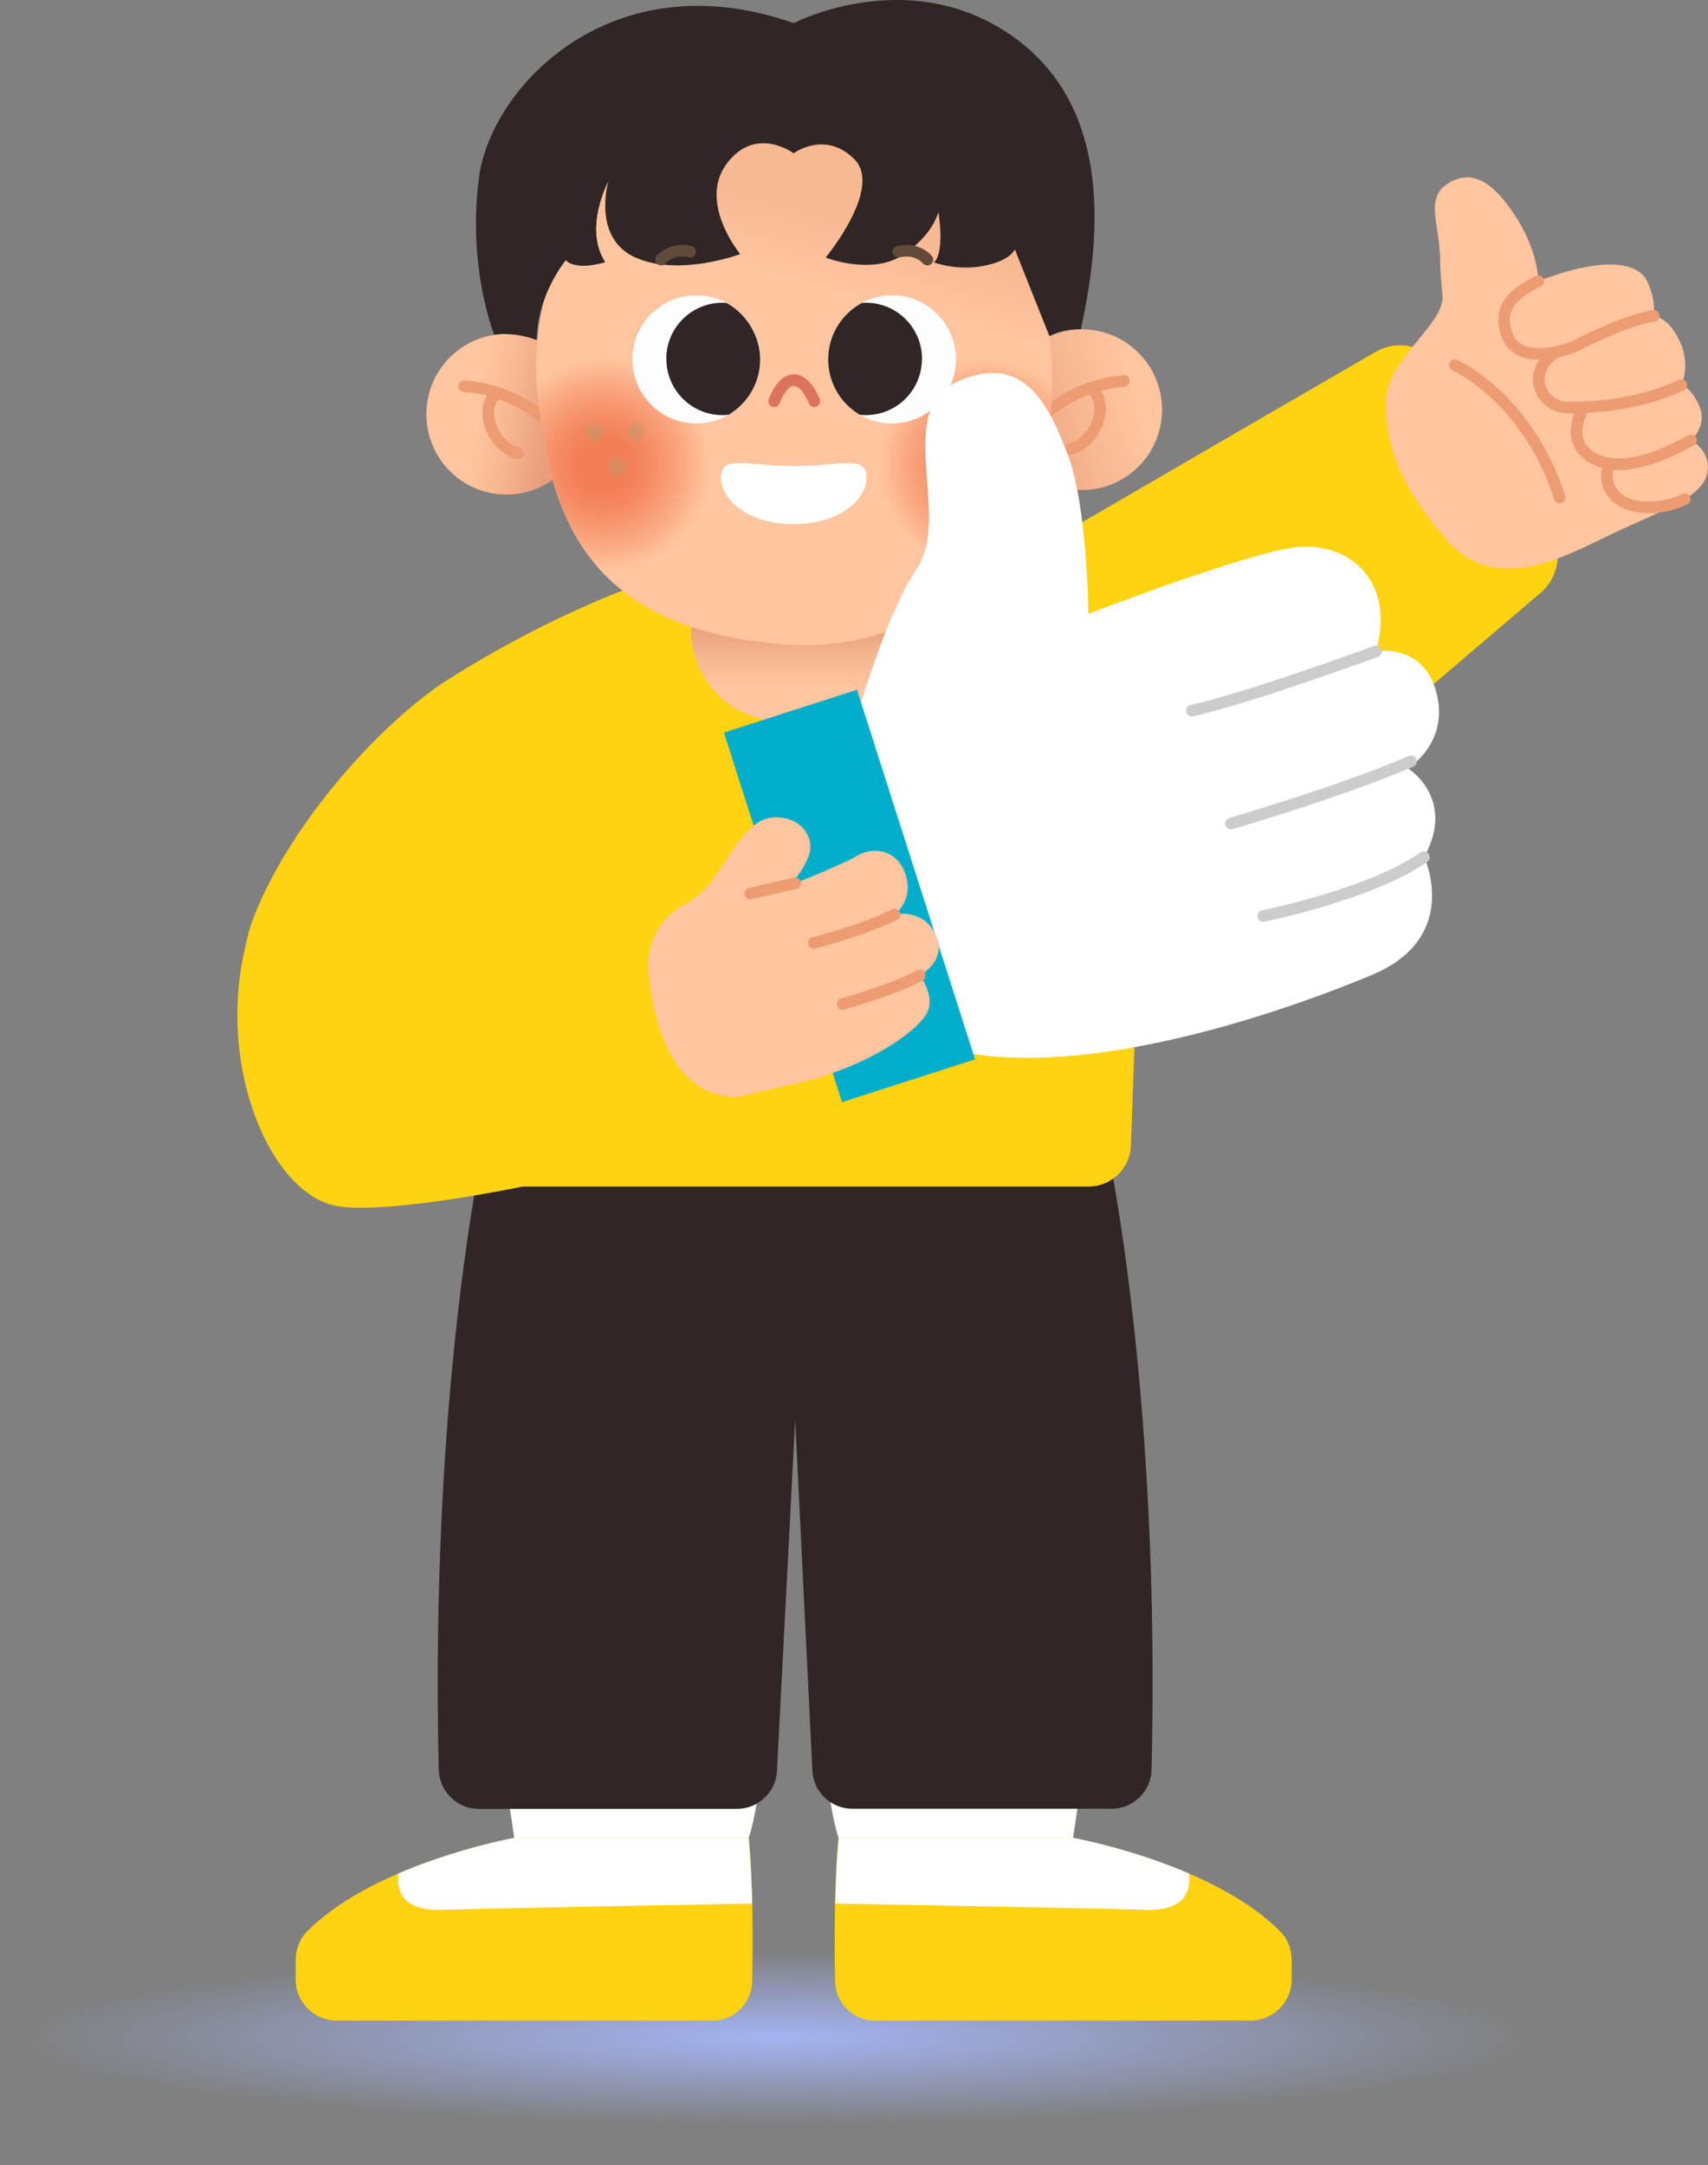<svg width="295" height="374" viewBox="0 0 295 374" fill="none" xmlns="http://www.w3.org/2000/svg">
<rect x="0" y="0" width="295" height="374" fill="#808080" stroke="none"/>
<g clip-path="url(#clip0_67_399)">
<ellipse cx="134" cy="352" rx="130" ry="15" fill="url(#paint0_radial_67_399)"/>
<path d="M154.788 108.907C154.788 108.907 216.027 73.226 237.621 60.761C241.432 58.564 246.279 59.688 248.736 63.345L267.589 91.259C269.996 94.816 269.344 99.614 266.085 102.398L185.742 170.944" fill="#FFD212"/>
<path d="M88.818 317.445C88.818 317.445 64.55 321.84 52.967 333.684C51.714 334.976 51.062 336.737 51.062 338.532V341.87C51.062 345.796 54.237 349 58.165 349H123.048C126.792 349 129.851 345.997 129.918 342.24C130.051 335.596 130.085 325.346 129.333 317.445L106.451 308.571L88.835 317.445H88.818Z" fill="#FFD212"/>
<path d="M85.208 287.434C85.76 302.8 86.829 303.253 88.818 317.445H129.316C129.316 317.445 131.606 311.859 133.26 287.434H85.208Z" fill="white"/>
<path d="M76.149 329.859C88.3 329.54 129.901 328.785 129.901 328.785C129.817 324.894 129.633 320.934 129.299 317.445H88.802C88.802 317.445 78.957 319.223 68.812 323.585C68.444 326.672 69.531 330.027 76.149 329.859Z" fill="white"/>
<path d="M185.341 317.445C185.341 317.445 209.609 321.84 221.192 333.684C222.445 334.976 223.097 336.737 223.097 338.532V341.87C223.097 345.796 219.921 349 215.994 349H151.111C147.367 349 144.308 345.997 144.241 342.24C144.108 335.596 144.074 325.346 144.826 317.445L167.708 308.571L185.324 317.445H185.341Z" fill="#FFD212"/>
<path d="M188.951 287.434C188.399 302.8 187.33 303.253 185.341 317.445H144.843C144.843 317.445 142.553 311.859 140.899 287.434H188.951Z" fill="white"/>
<path d="M198.01 329.859C185.859 329.54 144.258 328.786 144.258 328.786C144.342 324.894 144.525 320.935 144.86 317.445H185.357C185.357 317.445 195.202 319.223 205.347 323.585C205.715 326.672 204.628 330.027 198.01 329.859Z" fill="white"/>
<path d="M191.458 199.345C191.458 199.345 200.467 241.217 198.895 305.652C198.812 309.41 195.737 312.412 191.993 312.412H147.2C143.523 312.412 140.497 309.51 140.314 305.836L137.338 245.209L134.196 305.87C134.012 309.544 130.987 312.429 127.31 312.429H82.684C78.94 312.429 75.882 309.426 75.781 305.669C74.21 241.234 83.219 199.362 83.219 199.362H191.458V199.345Z" fill="#302626"/>
<path d="M195.335 197.852L198.16 118.285C198.16 118.285 164.231 95.453 137.071 95.453C109.911 95.453 75.982 118.285 75.982 118.285L79.726 197.936C79.91 201.861 83.135 204.948 87.047 204.948H187.998C191.943 204.948 195.185 201.811 195.335 197.852Z" fill="#FFD212"/>
<path d="M119.371 91.159H154.788V108.907C154.788 117.547 147.801 124.542 139.21 124.542H134.965C126.357 124.542 119.388 117.53 119.388 108.907V91.159H119.371Z" fill="url(#paint1_linear_67_399)"/>
<path d="M75.982 118.285C64.383 126.337 49.441 143.264 43.524 159.217C37.607 175.171 51.981 209.645 82.149 198.154C112.318 186.662 94.15 143.885 94.15 143.885L75.982 118.268V118.285Z" fill="#FFD212"/>
<path d="M87.464 85.422C95.098 85.422 101.287 79.21 101.287 71.548C101.287 63.886 95.098 57.675 87.464 57.675C79.831 57.675 73.642 63.886 73.642 71.548C73.642 79.21 79.831 85.422 87.464 85.422Z" fill="url(#paint2_linear_67_399)"/>
<path d="M96.858 75.155C92.713 70.24 86.545 67.119 80.144 66.7" stroke="#ED9C71" stroke-width="2" stroke-linecap="round" stroke-linejoin="round"/>
<path d="M89.47 78.292C86.813 77.621 84.606 74.819 84.356 71.8C84.239 70.441 84.556 68.948 85.576 68.277" stroke="#ED9C71" stroke-width="2" stroke-linecap="round" stroke-linejoin="round"/>
<path d="M186.878 84.633C194.512 84.633 200.701 78.422 200.701 70.76C200.701 63.097 194.512 56.886 186.878 56.886C179.244 56.886 173.056 63.097 173.056 70.76C173.056 78.422 179.244 84.633 186.878 84.633Z" fill="url(#paint3_linear_67_399)"/>
<path d="M177.535 74.517C181.597 69.535 187.714 66.314 194.115 65.794" stroke="#ED9C71" stroke-width="2" stroke-linecap="round" stroke-linejoin="round"/>
<path d="M184.973 77.537C187.614 76.832 189.77 73.997 189.987 70.978C190.087 69.619 189.736 68.126 188.717 67.472" stroke="#ED9C71" stroke-width="2" stroke-linecap="round" stroke-linejoin="round"/>
<path d="M136.018 17.43C110.312 18.269 90.74 40.731 92.746 66.465C93.03 70.105 93.548 74.048 94.35 78.242C98.211 98.087 110.128 109.394 135.584 111.289C162.342 113.286 180.627 92.551 181.647 68.545C182.716 43.583 170.683 17.162 140.748 17.396C139.11 17.396 137.539 17.38 136.001 17.43H136.018Z" fill="url(#paint4_linear_67_399)"/>
<path d="M102.524 59.336C98.93 59.369 95.554 60.308 92.612 61.936C92.579 63.429 92.612 64.939 92.746 66.465C93.03 70.105 93.548 74.048 94.35 78.242C96.222 87.854 100 95.47 106.267 100.973C116.162 99.245 123.65 90.555 123.583 80.137C123.499 68.545 114.056 59.235 102.524 59.319V59.336Z" fill="url(#paint5_radial_67_399)"/>
<g style="mix-blend-mode:multiply" opacity="0.4">
<path d="M109.861 76.178C110.738 76.178 111.449 75.465 111.449 74.585C111.449 73.704 110.738 72.991 109.861 72.991C108.984 72.991 108.273 73.704 108.273 74.585C108.273 75.465 108.984 76.178 109.861 76.178Z" fill="#B89C71"/>
</g>
<g style="mix-blend-mode:multiply" opacity="0.4">
<path d="M102.674 76.178C103.551 76.178 104.262 75.465 104.262 74.585C104.262 73.704 103.551 72.991 102.674 72.991C101.797 72.991 101.086 73.704 101.086 74.585C101.086 75.465 101.797 76.178 102.674 76.178Z" fill="#B89C71"/>
</g>
<g style="mix-blend-mode:multiply" opacity="0.4">
<path d="M106.669 82.1C107.546 82.1 108.256 81.386 108.256 80.506C108.256 79.626 107.546 78.913 106.669 78.913C105.792 78.913 105.081 79.626 105.081 80.506C105.081 81.386 105.792 82.1 106.669 82.1Z" fill="#B89C71"/>
</g>
<path d="M181.664 68.545C181.764 66.331 181.747 64.117 181.63 61.902C178.705 60.292 175.362 59.369 171.802 59.336C160.253 59.252 150.827 68.562 150.743 80.154C150.659 90.236 157.679 98.691 167.106 100.788C175.864 92.803 181.129 81.127 181.664 68.545Z" fill="url(#paint6_radial_67_399)"/>
<g style="mix-blend-mode:multiply" opacity="0.4">
<path d="M164.482 76.178C165.359 76.178 166.07 75.465 166.07 74.585C166.07 73.704 165.359 72.991 164.482 72.991C163.605 72.991 162.894 73.704 162.894 74.585C162.894 75.465 163.605 76.178 164.482 76.178Z" fill="#B89C71"/>
</g>
<g style="mix-blend-mode:multiply" opacity="0.4">
<path d="M171.669 76.178C172.546 76.178 173.256 75.465 173.256 74.585C173.256 73.704 172.546 72.991 171.669 72.991C170.792 72.991 170.081 73.704 170.081 74.585C170.081 75.465 170.792 76.178 171.669 76.178Z" fill="#B89C71"/>
</g>
<g style="mix-blend-mode:multiply" opacity="0.4">
<path d="M167.657 82.1C168.534 82.1 169.245 81.386 169.245 80.506C169.245 79.626 168.534 78.913 167.657 78.913C166.78 78.913 166.07 79.626 166.07 80.506C166.07 81.386 166.78 82.1 167.657 82.1Z" fill="#B89C71"/>
</g>
<path d="M120.257 73.142C126.349 73.142 131.288 68.185 131.288 62.07C131.288 55.955 126.349 50.998 120.257 50.998C114.165 50.998 109.226 55.955 109.226 62.07C109.226 68.185 114.165 73.142 120.257 73.142Z" fill="#FDFDFD"/>
<path d="M115.092 61.986C115.092 67.354 119.421 71.699 124.77 71.699C125.137 71.699 125.488 71.682 125.839 71.632C129.099 69.703 131.288 66.146 131.288 62.087C131.288 58.027 128.931 54.202 125.472 52.323C125.238 52.306 125.004 52.29 124.753 52.29C119.405 52.29 115.076 56.635 115.076 62.003L115.092 61.986Z" fill="#302626"/>
<path d="M154.069 73.142C160.161 73.142 165.1 68.185 165.1 62.07C165.1 55.955 160.161 50.998 154.069 50.998C147.977 50.998 143.038 55.955 143.038 62.07C143.038 68.185 147.977 73.142 154.069 73.142Z" fill="#FDFDFD"/>
<path d="M159.234 61.986C159.234 67.354 154.905 71.699 149.556 71.699C149.189 71.699 148.838 71.682 148.487 71.632C145.227 69.703 143.038 66.146 143.038 62.087C143.038 57.859 145.395 54.202 148.854 52.323C149.088 52.306 149.322 52.29 149.573 52.29C154.921 52.29 159.25 56.635 159.25 62.003L159.234 61.986Z" fill="#302626"/>
<path d="M133.712 69.3C133.712 69.3 134.999 65.576 137.171 65.66C139.344 65.744 140.631 69.3 140.631 69.3" stroke="#DC735C" stroke-width="2" stroke-linecap="round" stroke-linejoin="round"/>
<path d="M181.246 58.044L175.279 43.063C175.279 43.063 174.61 44.992 169.93 45.915C165.251 46.838 161.323 45.328 161.323 45.328C163.245 43.483 162.075 36.605 162.075 36.605C162.075 36.605 161.239 40.547 155.891 44.07C150.542 47.593 142.603 44.489 142.603 44.489C142.603 44.489 152.581 32.461 147.534 27.462C142.486 22.463 137.071 26.472 137.071 26.472C137.071 26.472 130.503 21.557 125.505 28.284C120.508 35.011 127.845 43.885 127.845 43.885C127.845 43.885 117.299 47.861 109.744 44.472C102.189 41.084 105.081 31.303 105.081 31.303C105.081 31.303 100.718 39.389 104.529 45.278C104.529 45.278 99.732 46.888 97.71 44.959C97.71 44.959 92.729 50.998 92.696 58.731C92.696 58.731 89.153 57.272 85.359 57.809C85.359 57.809 80.662 46.183 82.734 30.616C84.807 15.048 105.582 -7.062 137.088 3.993C137.088 3.993 156.325 -6.022 173.992 5.653C191.658 17.329 190.572 39.238 186.678 56.886C186.678 56.886 183.786 56.685 181.246 58.044Z" fill="#302626"/>
<path d="M114.173 44.841C114.173 44.841 115.895 42.694 119.204 43.466" stroke="#614A38" stroke-width="2" stroke-linecap="round" stroke-linejoin="round"/>
<path d="M160.17 44.841C160.17 44.841 158.448 42.694 155.139 43.466" stroke="#614A38" stroke-width="2" stroke-linecap="round" stroke-linejoin="round"/>
<path d="M137.088 90.538C144.592 90.538 149.657 86.562 149.657 82.503C149.657 78.443 145.227 80.49 137.088 80.49C128.948 80.49 124.519 78.443 124.519 82.503C124.519 86.562 129.583 90.538 137.088 90.538Z" fill="white"/>
<path d="M146.932 127.595C146.932 127.595 152.247 107.247 158.364 98.171C164.482 89.079 154.002 70.86 165.602 65.794C177.184 60.745 181.43 70.558 184.588 79.03C187.747 87.502 187.998 106.005 187.998 106.005C187.998 106.005 212.333 96.628 222.345 94.732C232.357 92.836 241.215 99.815 237.672 112.514C237.672 112.514 245.828 110.92 248.101 119.661C250.374 128.401 243.17 132.695 243.17 132.695C243.17 132.695 251.577 137.912 245.978 148.028C245.978 148.028 252.513 161.885 236.953 168.394C221.392 174.903 187.012 186.78 164.448 181.311L146.966 127.595H146.932Z" fill="white"/>
<path d="M148.017 119.135L125.035 126.532L145.43 190.365L168.412 182.968L148.017 119.135Z" fill="#00AECC"/>
<path d="M237.672 112.514C237.672 112.514 216.061 120.449 205.865 122.747" stroke="#CCCCCC" stroke-width="2" stroke-linecap="round" stroke-linejoin="round"/>
<path d="M212.618 142.241C212.618 142.241 231.705 136.688 243.722 131.487" stroke="#CCCCCC" stroke-width="2" stroke-linecap="round" stroke-linejoin="round"/>
<path d="M218.167 158.211C218.167 158.211 236.702 154.504 245.945 148.045" stroke="#CCCCCC" stroke-width="2" stroke-linecap="round" stroke-linejoin="round"/>
<path d="M71.319 161.566C71.319 161.566 111.516 147.038 121.611 156.735C131.723 166.431 131.121 189.883 125.99 194.48C120.859 199.076 70.684 210.668 58.081 208.286C45.479 205.904 35.317 179.248 44.61 156.517" fill="#FFD212"/>
<path d="M127.36 189.447C127.36 189.447 132.592 188.239 136.937 187.283C150.542 184.28 159.518 177.335 160.37 174.366C161.223 171.397 158.832 168.478 158.832 168.478C158.832 168.478 163.763 165.961 161.574 161.382C159.384 156.802 154.504 157.959 154.504 157.959C154.504 157.959 157.947 155.493 156.359 150.914C154.771 146.334 150.308 146.401 148.152 147.76C145.996 149.119 135.901 153.161 135.901 153.161C135.901 153.161 138.091 151.668 139.561 148.146C141.032 144.623 138.274 140.932 133.544 141.184C128.814 141.435 125.873 148.531 122.279 152.943C121.126 154.353 119.622 155.443 118.118 156.248C113.922 158.513 111.516 163.16 112 167.924C112.92 177.033 116.212 189.481 127.36 189.481V189.447Z" fill="#FFC59E"/>
<path d="M154.504 157.959C149.489 160.56 140.548 162.875 140.548 162.875" stroke="#ED9C71" stroke-width="2" stroke-linecap="round" stroke-linejoin="round"/>
<path d="M158.849 168.478C154.453 170.927 145.528 173.426 145.528 173.426" stroke="#ED9C71" stroke-width="2" stroke-linecap="round" stroke-linejoin="round"/>
<path d="M137.338 152.574C134.581 153.145 129.6 154.353 129.6 154.353" stroke="#ED9C71" stroke-width="2" stroke-linecap="round" stroke-linejoin="round"/>
<path d="M292.092 76.044C292.092 76.044 295.05 73.444 293.446 70.005C291.841 66.566 290.37 66.532 290.37 66.532C290.37 66.532 292.108 63.211 290.103 58.916C288.097 54.621 285.607 54.571 285.607 54.571C285.607 54.571 286.125 52.072 284.52 48.633C282.916 45.194 276.799 44.271 265.684 48.566C265.684 48.566 265.784 43.499 261.673 37.225C257.561 30.951 253.917 29.223 249.99 31.756C246.062 34.289 248.686 38.869 248.736 44.875C248.736 47.005 248.97 49.086 249.154 51.199C249.405 55.98 239.66 62.12 239.41 68.864C239.159 75.608 240.964 83.006 249.873 93.256C258.798 103.506 271.768 95.219 279.389 91.763C287.362 88.022 293.863 85.925 294.816 81.932C295.769 77.94 292.075 76.044 292.075 76.044H292.092Z" fill="#FFC59E"/>
<path d="M265.701 48.549C261.89 50.495 258.413 52.827 260.335 57.977C262.241 63.127 270.414 60.678 272.453 59.587C274.492 58.497 281.545 55.108 285.624 54.554" stroke="#ED9C71" stroke-width="2" stroke-linecap="round" stroke-linejoin="round"/>
<path d="M268.542 60.845C263.377 64.586 266.235 70.29 270.665 70.391C275.094 70.491 283.518 69.82 290.387 66.515" stroke="#ED9C71" stroke-width="2" stroke-linecap="round" stroke-linejoin="round"/>
<path d="M273.59 70.357C273.59 70.357 269.762 76.262 275.294 79.198C280.827 82.133 288.95 77.755 292.092 76.061" stroke="#ED9C71" stroke-width="2" stroke-linecap="round" stroke-linejoin="round"/>
<path d="M278.019 80.171C278.019 80.171 276.498 82.922 278.871 85.556C281.245 88.189 286.844 88.223 290.989 86.227" stroke="#ED9C71" stroke-width="2" stroke-linecap="round" stroke-linejoin="round"/>
<path d="M251.293 63.06C251.293 63.06 263.795 68.68 269.394 85.925" stroke="#ED9C71" stroke-width="2" stroke-linecap="round" stroke-linejoin="round"/>
</g>
<defs>
<radialGradient id="paint0_radial_67_399" cx="0" cy="0" r="1" gradientUnits="userSpaceOnUse" gradientTransform="translate(134 352) scale(130 15)">
<stop stop-color="#A4B3F2"/>
<stop offset="1" stop-color="#A4B3F2" stop-opacity="0"/>
</radialGradient>
<linearGradient id="paint1_linear_67_399" x1="137.088" y1="107.616" x2="137.088" y2="118.537" gradientUnits="userSpaceOnUse">
<stop stop-color="#E89E7A"/>
<stop offset="0.6" stop-color="#F7B892"/>
<stop offset="1" stop-color="#FFC59E"/>
</linearGradient>
<linearGradient id="paint2_linear_67_399" x1="95.32" y1="72.941" x2="82.799" y2="70.725" gradientUnits="userSpaceOnUse">
<stop stop-color="#E89E7A"/>
<stop offset="0.6" stop-color="#F7B892"/>
<stop offset="1" stop-color="#FFC59E"/>
</linearGradient>
<linearGradient id="paint3_linear_67_399" x1="173.524" y1="74.769" x2="195.717" y2="68.154" gradientUnits="userSpaceOnUse">
<stop stop-color="#E89E7A"/>
<stop offset="0.6" stop-color="#F7B892"/>
<stop offset="1" stop-color="#FFC59E"/>
</linearGradient>
<linearGradient id="paint4_linear_67_399" x1="141.333" y1="49.236" x2="144.564" y2="37.197" gradientUnits="userSpaceOnUse">
<stop stop-color="#FFC59E"/>
<stop offset="1" stop-color="#F7B892"/>
</linearGradient>
<radialGradient id="paint5_radial_67_399" cx="0" cy="0" r="1" gradientUnits="userSpaceOnUse" gradientTransform="translate(104.228 80.271) scale(18.302 18.369)">
<stop offset="0.24" stop-color="#F47E55"/>
<stop offset="0.42" stop-color="#F58961"/>
<stop offset="0.75" stop-color="#FAA881"/>
<stop offset="1" stop-color="#FFC59E"/>
</radialGradient>
<radialGradient id="paint6_radial_67_399" cx="0" cy="0" r="1" gradientUnits="userSpaceOnUse" gradientTransform="translate(170.098 80.271) scale(18.252 18.319)">
<stop offset="0.24" stop-color="#F47E55"/>
<stop offset="0.42" stop-color="#F58961"/>
<stop offset="0.75" stop-color="#FAA881"/>
<stop offset="1" stop-color="#FFC59E"/>
</radialGradient>
<clipPath id="clip0_67_399">
<rect width="295" height="374" fill="white"/>
</clipPath>
</defs>
</svg>
